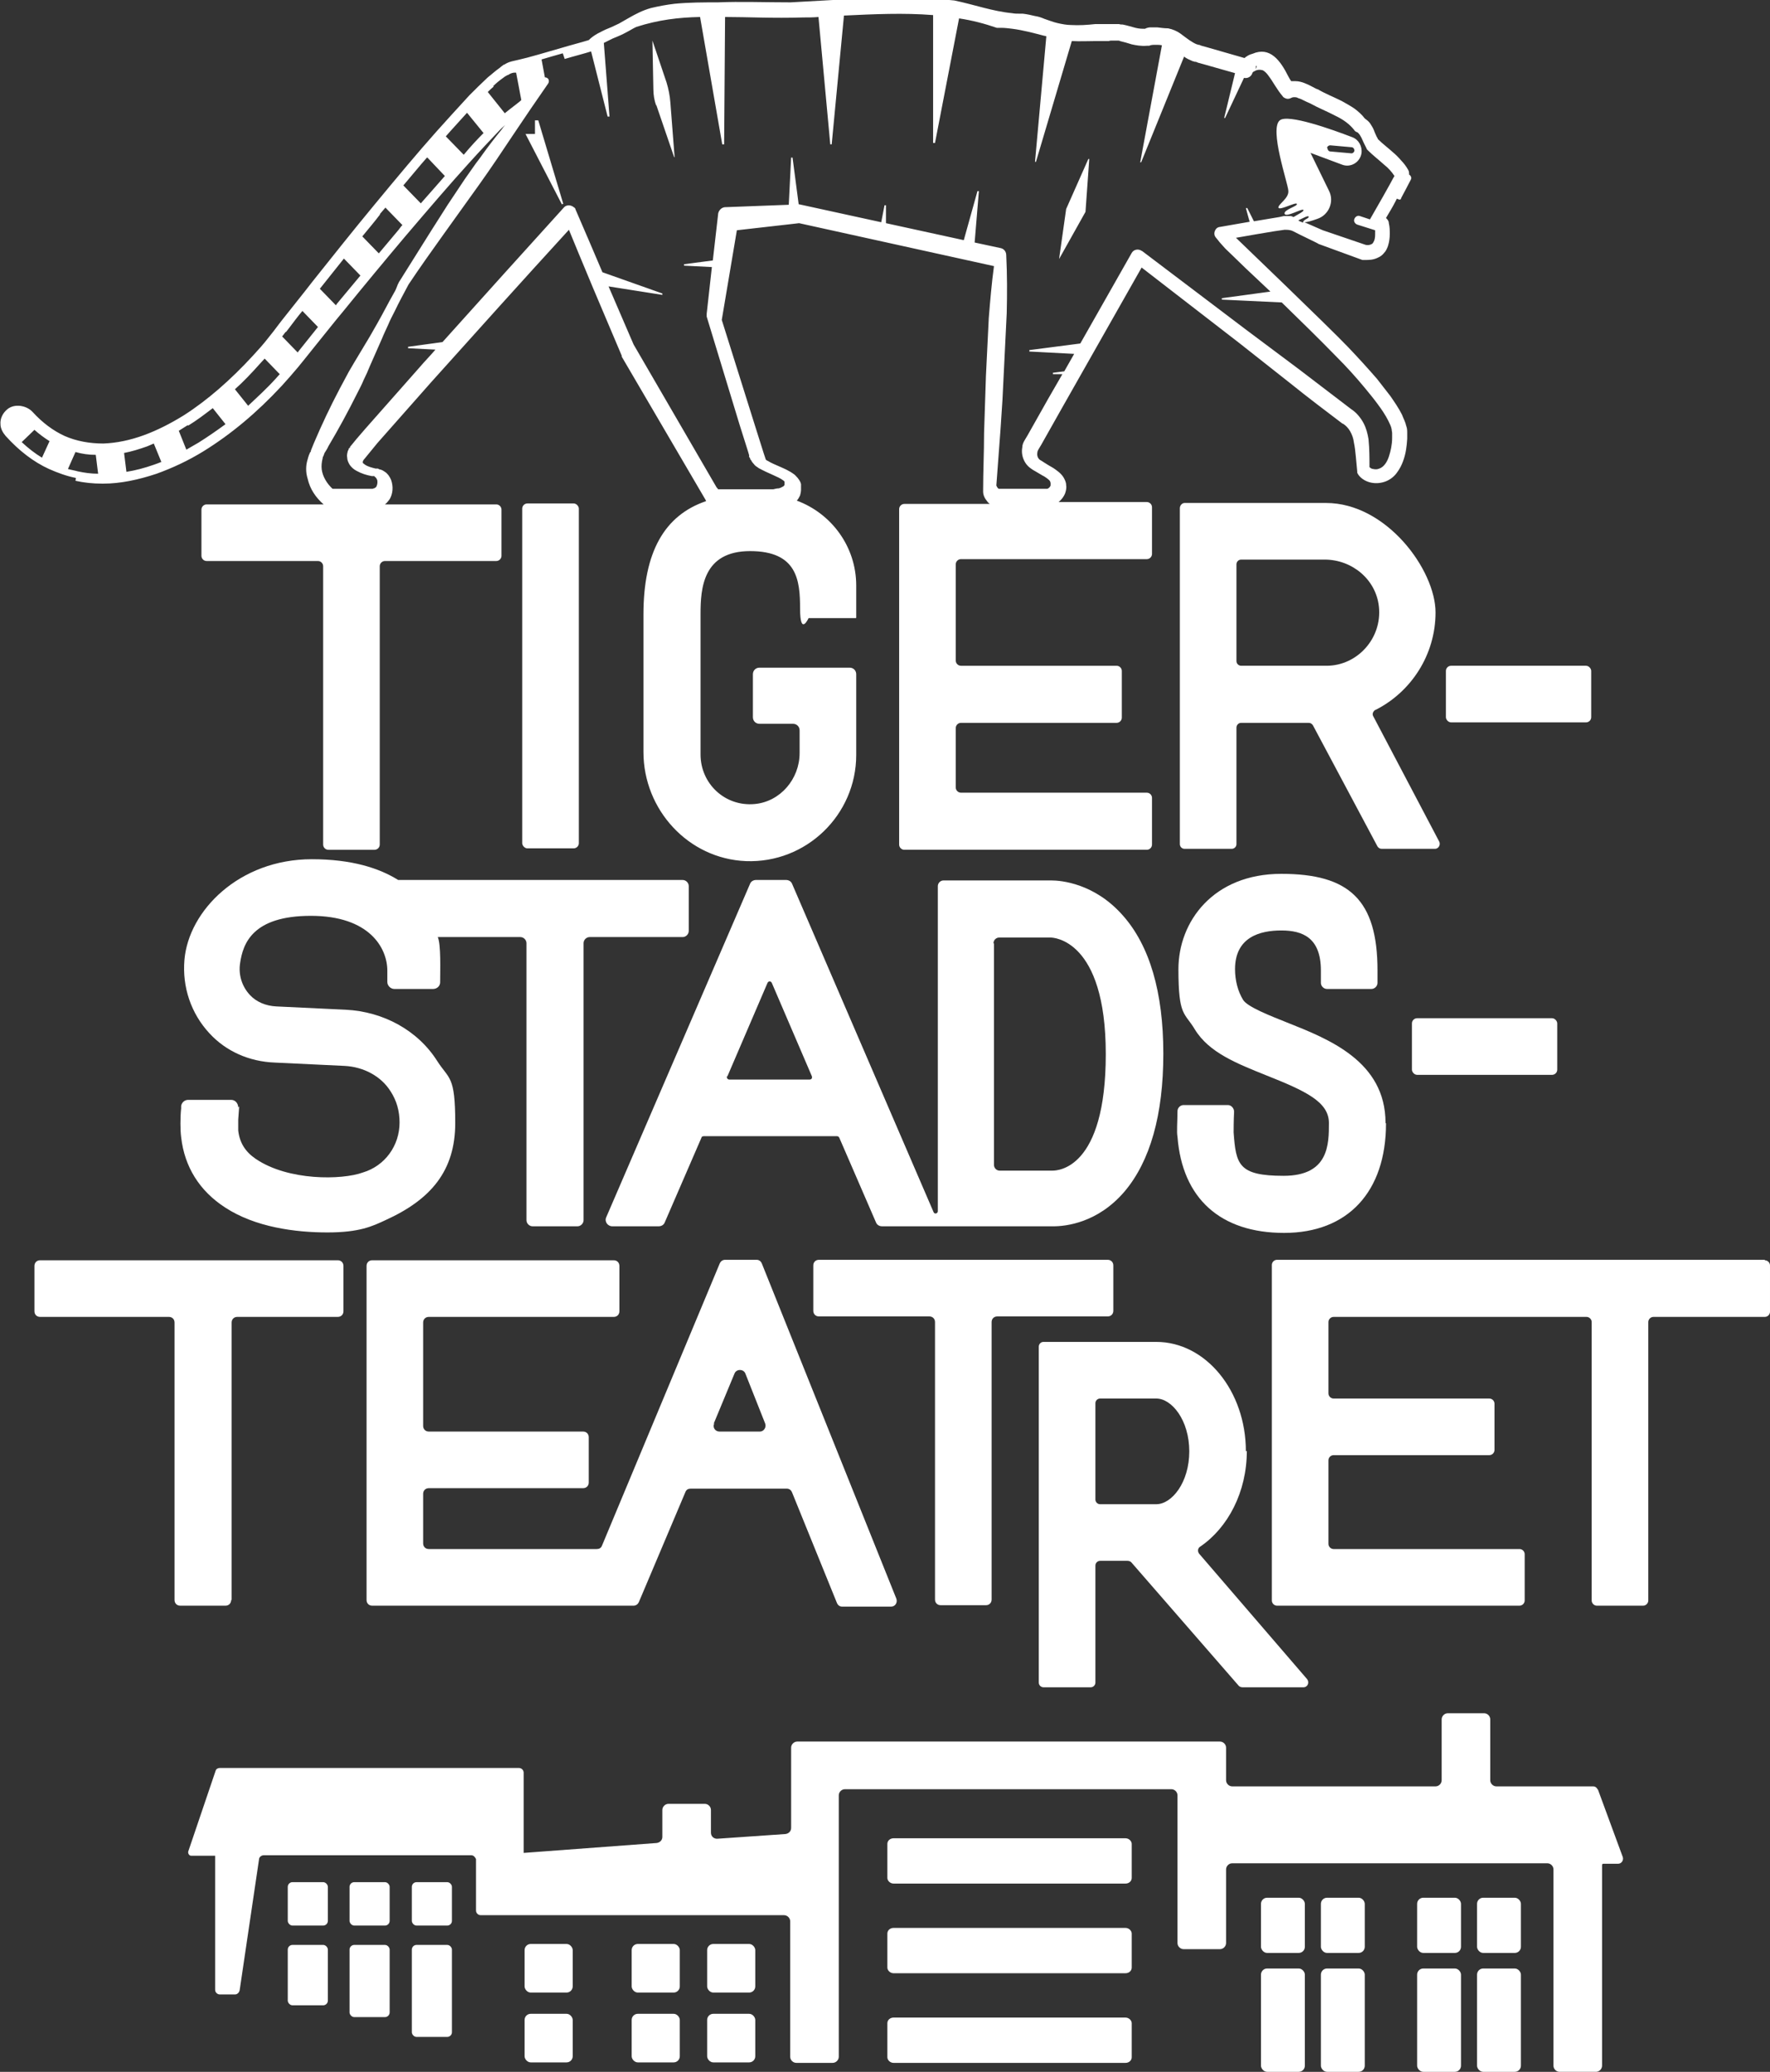 <?xml version="1.0" encoding="UTF-8"?>
<svg xmlns="http://www.w3.org/2000/svg" version="1.1" viewBox="0 0 375.2 439.1">
  <rect x="0" y="0" width="375.2" height="439.1" fill="#333333" stroke="none"/>
  <defs>
    <style>
      .cls-1 {
        fill: #fff;
      }
    </style>
  </defs>
  <!-- Generator: Adobe Illustrator 28.6.0, SVG Export Plug-In . SVG Version: 1.2.0 Build 709)  -->
  <g>
    <g id="Layer_1">
      <g>
        <path class="cls-1" d="M16,101.9c1.8.4,3.7.6,5.6.6.1,0,.2,0,.3,0,3.6,0,7.4-.8,11.3-2.1,3.3-1.2,6.6-2.7,10-4.8,5.8-3.6,11.2-8.1,16.5-13.8,1.2-1.3,2.4-2.7,3.5-4,.6-.7,1.1-1.4,1.7-2.1l1.6-2c2.2-2.7,4.3-5.4,6.4-7.9,4.3-5.3,8.7-10.6,13-15.7,5.2-6.1,9.4-11,13.3-15.3,2.7-3,4.9-5.3,6.8-7.3.2-.2.6-.6,1.1-1-.3.3-.6.7-.8,1-1.4,1.7-2.7,3.4-4,5.2-.6.9-1.3,1.7-1.9,2.6l-1.9,2.7c-.6.9-1.2,1.8-1.8,2.7-.6.9-1.2,1.8-1.8,2.7l-3.5,5.5-6.9,11h0c0,0,0,.2-.1.2-.3.7-.5,1.4-.9,2-1.2,2.1-2.3,4.3-3.5,6.4-.5.9-1.1,1.9-1.6,2.8l-3.3,5.5c-.5.9-1.1,1.8-1.6,2.8-.5.9-1,1.9-1.5,2.8-2,3.8-3.8,7.6-5.5,11.6-.2.5-.4,1-.6,1.5v.2c0,0-.2.2-.2.2,0,.1-.1.3-.2.5-.1.3-.2.6-.3,1-.4,1.3-.4,2.7,0,4,.5,2.3,1.8,4.1,3.4,5.5h-24.8c-.6,0-1.1.5-1.1,1.1v9.8c0,.6.5,1.1,1.1,1.1h23.6c.6,0,1.1.5,1.1,1.1v59c0,.6.5,1.1,1.1,1.1h9.8c.6,0,1.1-.5,1.1-1.1v-59c0-.6.5-1.1,1.1-1.1h23.6c.6,0,1.1-.5,1.1-1.1v-9.8c0-.6-.5-1.1-1.1-1.1h-23.6c.4-.3.7-.7,1-1.1.7-1.2.8-2.7.3-4.1-.3-.7-.7-1.3-1.3-1.7-.3-.2-.6-.4-1-.5-.2,0-.3-.1-.5-.2,0,0-.2,0-.3,0h-.2c-.8-.2-1.6-.4-2.2-.8-.3-.2-.5-.4-.5-.4,0,0,0,0,0-.2,0,0,0,0,0-.1,0,0,0,0,0,0h0c.1-.2.2-.4.4-.6.3-.4.6-.7.9-1.1l1.8-2.2,3.8-4.3,7.6-8.6c9.7-10.8,19.4-21.6,29.2-32.3l2.1,5.1,3,7.2,6.1,14.4c0,0,0,.1,0,.2l17.8,30.4h0c0,0,0,.1,0,.1,0,0,0,0,.1.1-8.9,3-13.3,10.9-13.3,24v29.2c0,12.2,9.5,22.6,21.7,23.1,12.8.5,23.4-9.8,23.4-22.5v-17.1c0-.8-.6-1.4-1.4-1.4h-19.1c-.8,0-1.4.6-1.4,1.4v9.1c0,.8.6,1.4,1.4,1.4h7.1c.8,0,1.4.6,1.4,1.4v4.8c0,5.5-4.1,10.3-9.5,10.8-6.3.6-11.5-4.3-11.5-10.5v-29.8c0-5.4.5-13.3,10.5-13.3s10.6,6.2,10.6,12.2,1.8,2,1.8,2h10c0,0,.1,0,.1-.1v-6.8c0-8.3-5.3-15.3-12.6-18,.3-.3.5-.7.7-1.1.1-.4.2-.8.2-1.2,0-.2,0-.4,0-.5h0c0-.1,0-.3,0-.3,0-.1,0-.3,0-.4-.1-.5-.4-.9-.7-1.3-.3-.3-.5-.6-.8-.8-1.1-.8-2.1-1.2-3-1.6-.9-.4-1.9-.8-2.5-1.2-.3-.1-.5-.3-.5-.4l-.4-1.2-1.8-5.7-7.1-22.6,3.2-19,13.2-1.5,41.3,9.1c-.5,3.7-.8,7.3-1.1,11-.1,2-.2,4.1-.3,6.1l-.3,6.1-.2,6.1-.2,6.1c0,4.1-.2,8.2-.2,12.2h0c0,.2,0,.2,0,.2,0,.8.4,1.5.9,2.1.1.2.3.3.5.5h-18.1c-.6,0-1.1.5-1.1,1.1v71.1c0,.6.5,1.1,1.1,1.1h51.4c.6,0,1.1-.5,1.1-1.1v-9.9c0-.6-.5-1.1-1.1-1.1h-39.4c-.6,0-1.1-.5-1.1-1.1v-12.6c0-.6.5-1.1,1.1-1.1h33c.6,0,1.1-.5,1.1-1.1v-9.9c0-.6-.5-1.1-1.1-1.1h-33c-.6,0-1.1-.5-1.1-1.1v-20.4c0-.6.5-1.1,1.1-1.1h39.4c.6,0,1.1-.5,1.1-1.1v-9.9c0-.6-.5-1.1-1.1-1.1h-18.7c.6-.5,1.1-1.1,1.4-1.9.2-.6.3-1.2.2-1.7,0-.6-.3-1.2-.6-1.7-.6-.9-1.4-1.4-2.1-1.9-.7-.4-1.4-.8-2-1.2-.3-.2-.6-.4-.8-.5-.2-.1-.3-.3-.4-.4-.2-.3-.3-.8-.2-1.2,0-.2.1-.4.2-.6l.6-1,4.4-7.8,16.9-29.8,9.7,7.5,11,8.5,10.9,8.6c3.6,2.9,7.3,5.7,11,8.5h0s0,0,.1,0c.6.4,1.1.9,1.5,1.6.4.7.7,1.5.8,2.4.2.9.3,1.9.4,2.9.1,1,.2,2.1.3,3.2v.2c0,.2.2.4.3.6h0c.7.9,1.7,1.4,2.7,1.6,1,.2,2.1.1,3.1-.3,1-.4,1.8-1.1,2.3-1.8.6-.8,1-1.6,1.3-2.4.6-1.6.8-3.2.9-4.8,0-.4,0-.8,0-1.2,0-.5,0-1-.2-1.5-.2-.9-.6-1.6-.9-2.4-.7-1.4-1.6-2.7-2.5-4-.9-1.2-1.9-2.4-2.8-3.6-2-2.3-4-4.5-6.1-6.7-4.2-4.4-23.4-22.8-23.8-23.2l4.6-.8,3.6-.6,2.1-.3c.6,0,1.2,0,1.8.3,1.7.9,5.4,2.6,5.4,2.7l9.3,3.4h0c.1,0,.3,0,.5,0h0c.9,0,1.8,0,2.8-.5.5-.2,1-.6,1.3-1,.4-.4.6-.9.8-1.4.3-.9.4-1.8.4-2.6,0-.8,0-1.5-.2-2.3h0c0-.5-.3-.8-.6-1.1.7-1.2,1.4-2.3,2-3.5l.3-.6c.2.1.5.2.5.2.2,0,.4,0,.4-.3.8-1.5,1.6-3,2.1-4,.1-.2.1-.7-.4-1,0-.3,0-.7-.2-1-.4-.7-.9-1.4-1.5-2-.5-.6-1.1-1.2-1.7-1.7-1.1-1-2.2-1.8-3.2-2.8-.1-.3-.3-.5-.4-.8-.2-.4-.3-.7-.5-1.2-.2-.5-.5-.9-.8-1.4-.3-.4-.7-.7-1.1-1-.6-.8-1.4-1.5-2.2-2.1-.9-.6-1.8-1.1-2.7-1.6-1.8-.9-3.6-1.6-5.1-2.5h0s0,0-.1,0c-.7-.3-1.6-.9-2.7-1.3-.5-.2-1.2-.4-1.9-.4-.3,0-.6,0-.9,0-.2-.3-.4-.6-.6-1-1.7-3.4-3.9-6.4-7.6-4.8-.4.1-.9.3-1.3.6-.1,0-.2.2-.4.3l-8-2.3-1.1-.3-.5-.2h-.3c0-.1-.1-.1-.2-.1-.5-.2-1-.5-1.6-.9-.6-.4-1.2-.9-1.9-1.4-.7-.5-1.6-.9-2.6-1.1,0,0-.2,0-.2,0h0c-.5,0-1.3-.1-2.1-.2-.4,0-.9,0-1.4,0-.4,0-.8.1-1.2.3-.6,0-1.2,0-2-.2-.8-.2-1.7-.5-2.7-.7-.3,0-.5,0-.8-.1h-.5c-.1,0-.2,0-.4,0h-.7s-.7,0-.7,0h-2.7c-1.8.2-3.5.3-5.2.2-.9,0-1.9-.2-2.8-.4-.9-.2-1.9-.6-2.8-.9-.7-.3-1.3-.5-2-.6-.8-.2-1.7-.4-2.6-.5-.3,0-.5,0-.7,0-.5,0-1,0-1.5-.1-4.2-.4-8-1.8-12.3-2.7-11.6-1.2-23.1-.2-34.7.4-5.6,0-10.6-.2-15.4,0-3.1,0-6.1,0-9.2.3-1.7.2-3.3.5-5,.9-1.8.5-3.3,1.3-4.7,2.1-.7.4-1.4.8-2.1,1.2-.7.3-1.4.7-2.2,1-.8.3-1.5.7-2.3,1.1-.7.4-1.3.8-1.9,1.4-1.6.5-3.6,1-5.6,1.6-3.5,1-7.1,2.1-9.4,2.6l-1.3.3c-.8.2-1.3.5-1.6.7h-.1c-.4.3-.7.5-.9.7-1,.7-1.6,1.3-2.5,2-1.4,1.3-2.7,2.6-3.9,3.8-2.6,2.8-5.1,5.6-7,7.7-4,4.5-8.1,9.4-13.3,15.7-4.3,5.2-8.6,10.6-12.9,16-2,2.6-4.2,5.3-6.4,8.1l-.7.9c-.8,1.1-1.6,2.1-2.4,3.1-1,1.3-2.1,2.5-3.2,3.7-4.7,5.1-9.6,9.4-14.6,12.6-2.9,1.8-5.7,3.2-8.4,4.2-3,1.1-5.9,1.7-8.7,1.8-2.9,0-5.7-.5-8.2-1.6-2.4-1.1-4.7-2.8-6.8-5.1-1.3-1.4-3.8-1.8-5.3-.6-1,.8-1.6,2-1.5,3.2,0,.9.5,1.8,1.1,2.5,2.8,3.1,5.9,5.5,9.2,7,1.8.8,3.7,1.5,5.7,1.9ZM276.2,47.2l-.4-.2c-.2,0-.4-.2-.6-.3.9-.4,2.1-1.1,2.2-.8.2.4-1.2.6-1.2,1.3ZM266.4,14s0,0,0,0l-.2.7v-.7ZM119.7,12.5c2-.6,4-1.1,5.6-1.6l3.5,13.8h.4c0,0-1.2-15.6-1.2-15.6.6-.3,1.2-.6,1.8-.9.7-.3,1.5-.6,2.3-1,.8-.4,1.5-.8,2.2-1.2.2-.1.4-.2.6-.3,4.7-1.5,8.9-2,13.5-2.1l4.7,27h.4s.2-27,.2-27c4.8,0,10.1.3,16.6.1,1.1,0,2.1,0,3.2-.1l2.5,27h.3s2.6-27.3,2.6-27.3c6.3-.3,12.7-.6,18.9-.1v27.1c0,0,.4,0,.4,0l5.1-26.4c2.7.4,5.4,1.1,8,2,.3,0,.6,0,.9,0,.8,0,1.6.1,2.4.2,2.3.3,4.5.9,6.8,1.5.1,0,.2,0,.4.1l-2.4,26.6h.2s7.6-25.6,7.6-25.6c1.8.1,3.5,0,5.2,0h2.7c0-.1.7-.1.7-.1h.6c.1,0,.2,0,.3,0h.2c.2,0,.4,0,.5.1.8.2,1.6.4,2.5.7.9.2,2,.4,3.2.3,0,0,.2,0,.3,0h.2c0,0,0,0,0,0,.4-.2.8-.2,1.5-.2.4,0,.7,0,1.2.1l-4.6,24.8h.2c0,0,9.1-22.4,9.1-22.4.5.4,1.2.7,1.9,1,.1,0,.3,0,.3.1h.3c0,0,.5.2.5.2l1.1.3,6.7,1.9-2.3,9.5h.2c0,0,4-8.5,4-8.5,0,0,0,0,0,0,.8.2,1.6-.3,1.8-1.1h0s0,0,0,0c0,0,0,0,0,0,0,0,.1-.1.2-.2.2-.1.4-.2.6-.3h0c.6-.2,1-.1,1.4,0,.4.2.9.7,1.3,1.3.9,1.2,1.7,2.8,2.9,4.2.1.2.3.3.5.4,0,0,0,0,0,0,0,0,0,0,0,0,.4.2.8.2,1.2,0h0c.2-.1.4-.2.7-.2.3,0,.6,0,.9.2.4.1.8.3,1.2.5.4.2.8.4,1.3.6,1.8,1,3.6,1.7,5.3,2.6,1.7.8,3.1,1.8,4.1,3.1.1.2.3.3.5.4h0c.2,0,.3.2.5.4.2.2.3.5.5.8.1.2.3.7.5,1.1.2.4.4.8.6,1.2,0,.1.1.2.2.3h0c1.1,1.1,2.4,2.1,3.5,3.1.9.7,1.6,1.5,2.2,2.4l-.3.5-.7,1.3-1.4,2.5c-.9,1.6-1.9,3.3-2.8,4.9l-2.1-.7c-.5-.2-1,.1-1.2.6-.2.5.1,1,.6,1.2l3.8,1.2c0,.3,0,.6,0,.9,0,.6-.1,1.2-.3,1.5-.2.4-.3.5-.6.6-.2.1-.6.2-1.1.1l-9.1-3.1-3.2-1.4-.7-.3c.6,0,1.6-.3,2.7-.7,2.5-.8,3.7-3.7,2.5-6l-3.9-8,6.7,2.5c1.8.7,3.8-.5,4.1-2.4.2-1.5-.6-2.9-1.9-3.4-4.4-1.7-13.7-5-15.4-3.6-2.3,1.8,1.7,13.3,1.8,14.9.2,1.6-2.2,2.9-2.1,3.6.2.7,3.6-1.2,3.9-.8.3.5-2.8,1.2-2.6,2.1.3.9,3.7-1.2,4-.8.2.3-1.3,1-2.1,1.5,0,0-.1,0-.2-.1h0s0,0,0,0c-.1,0-.2-.1-.4-.1,0,0-.2,0-.2,0-.2,0-.2,0-.3,0h-.2s-.3,0-.3,0h-.5c0,0-.9.2-.9.2l-1.8.3-3.6.6-1.4-2.8h-.3c0,.1.8,2.9.8,2.9l-6.3,1.1h0c-.2,0-.4.1-.6.2-.6.5-.8,1.4-.3,2,.3.4.6.7.8,1,.3.3.5.6.8.9.5.6,1.1,1.1,1.6,1.6,1.1,1.1,2.2,2.1,3.2,3.1l5.2,4.9-10.3,1.4v.3s12.7.6,12.7.6c3.9,3.8,7.8,7.6,11.6,11.5,2.1,2.1,4.1,4.3,6,6.6.9,1.1,1.9,2.3,2.7,3.4.9,1.2,1.7,2.4,2.3,3.6.3.6.6,1.2.7,1.8,0,.3.1.5.1.8,0,.3,0,.7,0,1,0,1.4-.3,2.8-.7,4-.4,1.2-1.1,2.2-2,2.5-.4.2-.9.2-1.3.1-.3,0-.6-.2-.8-.4,0-1.9,0-3.8-.2-5.9-.2-1.2-.5-2.4-1.1-3.5-.6-1.1-1.5-2.2-2.6-2.9-3.7-2.8-7.3-5.6-11-8.4l-11.1-8.3-11.1-8.4-11.1-8.4h0s-.1,0-.2-.1c-.7-.4-1.6-.2-2,.5l-10.9,19.2-10.8,1.4v.3s9.5.5,9.5.5l-2.1,3.7-2.4.3v.3s2,0,2,0l-3,5.2-4.4,7.8-.6,1c-.3.5-.5,1-.5,1.5-.2,1.1,0,2.2.6,3.2.3.5.7.9,1.1,1.2.4.3.7.5,1.1.7.7.4,1.3.8,1.9,1.1.6.4,1,.7,1.2,1,0,.2.1.2.1.4,0,.2,0,.3,0,.5-.1.3-.4.6-.7.7,0,0-.2,0-.2,0,0,0-.1,0-.4,0-.4,0-.7,0-1.1,0h-8.6c-.3-.2-.4-.5-.5-.7.3-4,.6-8.1.9-12.1l.4-6.1.3-6.1.3-6.1c.1-2,.2-4.1.3-6.1.1-4.1.1-8.2-.1-12.3h0c0-.7-.4-1.3-1.1-1.5l-5.6-1.2.9-10.9h-.3c0,0-2.9,10.4-2.9,10.4l-16.5-3.6v-3.8s-.3,0-.3,0l-.7,3.6-17.4-3.8h0s0,0-.1,0l-1.3-9.9h-.3s-.5,10-.5,10l-13.2.5h-.2c-.9,0-1.6.8-1.6,1.7l-1.1,9.6-6.1.8v.3s5.9.3,5.9.3l-1.1,9.9h0c0,.2,0,.4,0,.6h0s7,23,7,23l1.8,5.7.2.7v.4c.1,0,.2.2.2.2,0,.1,0,.3.2.4.2.5.6.8.8,1.1.3.3.6.4.8.6,1.1.6,2,1,2.9,1.4.9.4,1.8.8,2.3,1.2.2.1.3.3.3.3h0c0,.1,0,.2,0,.3,0,.1,0,.2,0,.3,0,.1-.1.3-.3.4-.2.1-.5.3-.9.4-.4,0-.8.1-1.2.2-.2,0-.4,0-.6,0-.2,0-.5,0-.6,0h0c0,0-.1,0-.2,0h-6.2s-3.1,0-3.1,0h-.8s-.2,0-.2,0c0,0,0,0,0,0,0-.1-.2-.3-.3-.4l-17.6-30.3-5.3-12.3,11.4,1.8v-.3c0,0-12.7-4.5-12.7-4.5l-2.6-6.1-3.1-7.2h0c0-.2-.2-.4-.4-.5-.6-.5-1.5-.5-2,0-8.6,9.5-17.2,19-25.8,28.6l-7.3,1v.3s5.8.3,5.8.3c-1.1,1.3-2.3,2.5-3.4,3.8l-7.6,8.6-3.8,4.3-1.9,2.2c-.3.4-.6.7-.9,1.1-.2.2-.3.4-.5.6v.2c-.2,0-.3.2-.3.3,0,.2-.2.3-.2.5-.1.4-.2.8-.1,1.3,0,.5.2.9.4,1.3.4.7,1,1.2,1.6,1.5,1.1.6,2.1.9,3.2,1.1h.2c0,0,0,0,0,0,0,0,.1,0,.2,0,.1,0,.2,0,.3.2.2.1.3.3.4.5.2.4.1,1.1-.1,1.5-.1.2-.3.3-.5.4,0,0-.2,0-.3.1-.1,0-.2,0-.4,0h-8.1c-1.2-1.1-2.1-2.6-2.3-4.1-.1-.8,0-1.6.2-2.4,0-.2.1-.4.2-.5,0,0,0-.2.1-.3h0c0-.1.1-.3.1-.3.3-.5.6-.9.8-1.4,2.2-3.7,4.2-7.4,6.1-11.2.5-1,1-1.9,1.4-2.9.5-1,.9-1.9,1.3-2.9l2.6-5.9c.4-1,.9-2,1.3-2.9.4-1,.9-1.9,1.4-2.9.9-1.9,1.9-3.7,2.9-5.6,2.4-3.6,4.9-7.1,7.4-10.6l3.8-5.3c1.3-1.8,2.5-3.5,3.8-5.3,2.5-3.5,4.9-7.1,7.3-10.7,2.4-3.6,4.8-7.1,7.3-10.7h0c.2-.3.2-.7,0-1-.2-.2-.4-.3-.7-.3l-.7-3.8c1.4-.4,3-.9,4.5-1.3ZM281.3,31.4c0-.3.3-.6.7-.6l4.5.4c.3,0,.6.3.6.7,0,.3-.3.6-.6.6s0,0,0,0l-4.5-.4c-.3,0-.6-.3-.6-.7ZM104.5,18.3c.6-.6,1.3-1.2,2.3-1.9.2-.2.5-.3.8-.5h.1c.3-.2.6-.4,1.2-.5h.5c0-.1,1.1,5.8,1.1,5.8h0c-.1.2-1.9,1.5-3.5,2.8l-3.6-4.5c.4-.4.8-.8,1.3-1.2ZM99,23.9l3.5,4.3c-1.3,1.3-2.7,2.8-4.2,4.6l-3.8-3.9c1.3-1.5,2.9-3.2,4.5-5ZM90.6,33.4l3.7,3.9c-1.6,1.8-3.3,3.8-5.1,5.8l-3.7-3.8c1.8-2.1,3.4-4.1,5-5.9ZM80.5,45.4c.4-.5.8-.9,1.2-1.4l3.6,3.7c-.3.3-.5.6-.8,1-1.4,1.7-2.8,3.3-4.2,5l-3.5-3.6c1.3-1.6,2.6-3.1,3.8-4.7ZM72.9,54.8l3.5,3.6c-1.7,2-3.3,4-5,6,0,0-.1.2-.2.3l-3.4-3.5c1.7-2.1,3.4-4.3,5.1-6.4ZM60.6,70.4l.7-.9c.9-1.2,1.8-2.4,2.8-3.6l3.3,3.4c-.8,1-1.6,2-2.4,3l-1.6,2c-.1.1-.2.3-.3.4l-3.3-3.4c.3-.3.5-.7.8-1ZM55,77.2c.4-.4.7-.8,1.1-1.2l3.2,3.3c-.3.3-.6.7-.9,1-1.9,2.1-3.9,3.9-5.8,5.7l-2.8-3.5c1.8-1.6,3.5-3.4,5.2-5.3ZM39.9,90.2c1.8-1.1,3.5-2.4,5.2-3.7l2.7,3.4c-1.9,1.4-3.8,2.7-5.7,3.9-.9.5-1.7,1-2.6,1.5l-1.6-4c.6-.4,1.3-.8,1.9-1.2ZM31.2,94.6c.5-.2.9-.4,1.4-.6l1.6,3.9c-.5.2-1,.4-1.6.6-2,.7-3.9,1.2-5.8,1.5l-.5-4c1.6-.3,3.2-.8,4.9-1.4ZM16,95.8c1.4.4,2.8.6,4.3.6l.5,4c-1.5,0-2.9-.2-4.3-.5-.7-.2-1.4-.3-2.1-.5l1.6-3.6ZM4.6,93.7l2.7-2.6c1,.9,2.1,1.7,3.2,2.4l-1.6,3.5c-1.5-.9-2.9-2-4.3-3.3Z"/>
        <polygon class="cls-1" points="113.4 25.5 113.4 28.4 111.4 28.4 119.1 43.3 119.4 43.2 114.1 25.5 113.4 25.5"/>
        <polygon class="cls-1" points="230.9 33.7 230.7 33.7 226 44.3 224.5 54.9 230.1 44.9 230.9 33.7"/>
        <path class="cls-1" d="M139.1,22.2l3.8,11.1c0,0,.1,0,.1,0l-.9-11.6c-.1-1.4-.4-2.9-.8-4.2l-3-8.9s0,0,0,0l.2,10.3c0,1.2.2,2.4.6,3.5Z"/>
        <rect class="cls-1" x="110.7" y="106.7" width="12" height="73.1" rx="1.1" ry="1.1"/>
        <rect class="cls-1" x="306.5" y="141.1" width="30.8" height="12" rx="1.1" ry="1.1"/>
        <rect class="cls-1" x="299.3" y="215.8" width="30.8" height="12" rx="1.1" ry="1.1"/>
        <path class="cls-1" d="M49.1,339.1v-58.8c0-.7.5-1.2,1.2-1.2h21.3c.7,0,1.2-.5,1.2-1.2v-9.6c0-.7-.5-1.2-1.2-1.2H8.5c-.7,0-1.2.5-1.2,1.2v9.6c0,.7.5,1.2,1.2,1.2h27.3c.7,0,1.2.5,1.2,1.2v58.8c0,.7.5,1.2,1.2,1.2h9.6c.7,0,1.2-.5,1.2-1.2Z"/>
        <path class="cls-1" d="M199.4,340.2h9.6c.7,0,1.2-.5,1.2-1.2v-58.8c0-.7.5-1.2,1.2-1.2h23.4c.7,0,1.2-.5,1.2-1.2v-9.6c0-.7-.5-1.2-1.2-1.2h-61.2c-.7,0-1.2.5-1.2,1.2v9.6c0,.7.5,1.2,1.2,1.2h23.4c.7,0,1.2.5,1.2,1.2v58.8c0,.7.5,1.2,1.2,1.2Z"/>
        <path class="cls-1" d="M374.1,267h-103.4c-.6,0-1.1.5-1.1,1.1v71.1c0,.6.5,1.1,1.1,1.1h51.4c.6,0,1.1-.5,1.1-1.1v-9.8c0-.6-.5-1.1-1.1-1.1h-39.4c-.6,0-1.1-.5-1.1-1.1v-17.7c0-.6.5-1.1,1.1-1.1h33c.6,0,1.1-.5,1.1-1.1v-9.8c0-.6-.5-1.1-1.1-1.1h-33c-.6,0-1.1-.5-1.1-1.1v-15.1c0-.6.5-1.1,1.1-1.1h53.6c.6,0,1.1.5,1.1,1.1v59c0,.6.5,1.1,1.1,1.1h9.8c.6,0,1.1-.5,1.1-1.1v-59c0-.6.5-1.1,1.1-1.1h23.6c.6,0,1.1-.5,1.1-1.1v-9.8c0-.6-.5-1.1-1.1-1.1Z"/>
        <path class="cls-1" d="M291.5,150.5c7.6-3.8,12.8-11.7,12.8-20.7s-10.4-23.2-23.2-23.2h-30c-.5,0-1,.5-1,1.1v71.2c0,.5.4,1,1,1h10c.5,0,1-.4,1-1v-24.7c0-.5.4-1,1-1h14.3c.4,0,.7.2.9.5l13.7,25.7c.2.3.5.5.9.5h11.3c.7,0,1.2-.8.9-1.5l-14-26.6c-.3-.5,0-1.1.5-1.4ZM281.1,141.1h-18c-.5,0-1-.4-1-1v-20.5c0-.5.4-1,1-1h17.7c5.8,0,10.9,4.2,11.5,10,.7,6.7-4.6,12.5-11.1,12.5Z"/>
        <path class="cls-1" d="M264.1,307.6c0-12.8-8.5-23.2-19-23.2h-23.9c-.6,0-1,.5-1,1v71.2c0,.6.5,1,1,1h10c.6,0,1-.5,1-1v-24.8c0-.6.5-1,1-1h5.8c.3,0,.6.1.8.3l22.8,26.2c.2.2.5.3.8.3h12.9c.9,0,1.3-1,.8-1.7l-22.9-26.6c-.4-.5-.3-1.2.2-1.5,5.9-4,9.9-11.6,9.9-20.3ZM245.1,318.8h-11.9c-.6,0-1-.5-1-1v-20.4c0-.6.5-1,1-1h11.9c3.3,0,7,4.6,7,11.2s-3.7,11.2-7,11.2Z"/>
        <path class="cls-1" d="M129.5,259.9h10.1c.6,0,1.1-.3,1.3-.8l7.8-18c0-.2.3-.3.5-.3h28.2c.2,0,.4.1.5.3l7.8,18c.2.5.7.8,1.3.8h36.3c2.6,0,9.4-.7,15.1-7.4,5.4-6.4,8.2-16.2,8.2-29.2s-2.9-22.9-8.6-29.3c-6-6.8-13.1-7.4-15.1-7.4h-22.9c-.7,0-1.2.6-1.2,1.2v68.9c0,.5-.7.7-.9.2l-30-69.6c-.2-.5-.7-.8-1.3-.8h-6.3c-.6,0-1.1.3-1.3.8l-30.5,70.7c-.4.9.3,1.9,1.3,1.9ZM210.6,199.9c0-.7.6-1.2,1.2-1.2h10.9c.5,0,11.7.3,11.7,24.7s-10.2,24.7-11.3,24.7h-11.2c-.7,0-1.2-.6-1.2-1.2v-46.9ZM154.2,228.1l8.5-19.8c.2-.4.7-.4.9,0l8.5,19.8c.1.3,0,.7-.5.7h-17c-.4,0-.6-.4-.5-.7Z"/>
        <path class="cls-1" d="M78.7,340.3h55.6c.5,0,.9-.3,1.1-.7l9.9-23.4c.2-.5.6-.7,1.1-.7h20.4c.5,0,.9.3,1.1.8l9.5,23.4c.2.5.6.8,1.1.8h10.4c.9,0,1.4-.9,1.1-1.7l-28.5-71c-.2-.5-.6-.8-1.1-.8h-6.7c-.5,0-.9.3-1.1.7l-25,59.9c-.2.5-.6.7-1.1.7h-35.6c-.7,0-1.2-.5-1.2-1.2v-10.5c0-.7.5-1.2,1.2-1.2h32.7c.7,0,1.2-.5,1.2-1.2v-9.6c0-.7-.5-1.2-1.2-1.2h-32.7c-.7,0-1.2-.5-1.2-1.2v-21.9c0-.7.5-1.2,1.2-1.2h39.2c.7,0,1.2-.5,1.2-1.2v-9.6c0-.7-.5-1.2-1.2-1.2h-51.2c-.7,0-1.2.5-1.2,1.2v70.8c0,.7.5,1.2,1.2,1.2ZM151.3,301.7l4.4-10.6c.4-1,1.9-1,2.3,0l4.2,10.6c.3.8-.3,1.7-1.1,1.7h-8.6c-.9,0-1.5-.9-1.1-1.7Z"/>
        <path class="cls-1" d="M50.5,234.7c0-.8-.6-1.6-1.5-1.6h-9.1c-.8,0-1.4.6-1.5,1.3v.5c-.2,1.8-.2,4.7,0,6.1.7,6.3,3.9,11.4,9.3,14.9,6.4,4.2,14.9,5.3,21.7,5.3s9.5-1.3,12.3-2.6c9.7-4.4,14.8-10.5,14.8-20.6s-1.3-9.2-3.8-13.1c-4.1-6.5-11.4-10.5-19.4-10.9l-14.7-.7c-2.3-.1-4.3-1-5.6-2.4-1.7-1.8-2.5-4.3-2.1-6.8.6-4.1,2.6-10,15-10s16.2,6.8,16.2,11.6v2.4c0,.8.7,1.5,1.5,1.5h8.2c.8,0,1.5-.6,1.5-1.4,0-2.6.2-8-.5-9.6h17.5c.7,0,1.3.6,1.3,1.3v58.7c0,.7.6,1.3,1.3,1.3h9.5c.7,0,1.3-.6,1.3-1.3v-58.7c0-.7.6-1.3,1.3-1.3h19.7c.7,0,1.3-.6,1.3-1.3v-9.5c0-.7-.6-1.3-1.3-1.3h-60.3c-4-2.5-9.8-4.4-18.3-4.4-15.4,0-26.1,10.9-27,21.3-.5,5.8,1.4,11.4,5.3,15.6,3.5,3.8,8.4,6,13.9,6.2l14.7.7c4.1.2,7.8,2.2,9.8,5.4,1.3,2,1.9,4.2,1.9,6.6,0,4.9-3.1,9.2-7.8,10.6-4.4,1.6-15.8,1.8-22.7-2.9-2.2-1.5-3.4-3.4-3.7-6,0-.6,0-1.3,0-2.3l.2-2.8Z"/>
        <path class="cls-1" d="M293.7,238c0-13.1-12.1-17.8-20.9-21.3-3.5-1.4-8.4-3.3-9.3-4.8-1.1-1.8-1.7-4.1-1.7-6.5,0-6.8,5.3-8.2,9.8-8.2s8.4,1.5,8.4,8.5v2.6c0,.7.6,1.3,1.3,1.3h9.4c.7,0,1.3-.6,1.3-1.3v-2.6c0-15-6-20.5-20.4-20.5s-21.8,10.1-21.8,20.2,1.3,9.1,3.5,12.8c3,4.9,8.9,7.2,15.1,9.7,8.3,3.3,13.3,5.6,13.3,10.1s0,11.2-9.6,11.2-10.1-2.4-10.6-9.2c0-.5,0-2.5.1-4.4,0-.7-.6-1.4-1.3-1.4h-9.4c-.7,0-1.3.6-1.3,1.3,0,2.2-.2,4.4,0,5.4,1,13.1,9.1,20.4,22.6,20.4s21.6-8.7,21.6-23.2Z"/>
        <rect class="cls-1" x="61" y="398.9" width="8.5" height="9.2" rx="1" ry="1"/>
        <rect class="cls-1" x="74.1" y="398.9" width="8.5" height="9.2" rx="1" ry="1"/>
        <rect class="cls-1" x="87.3" y="398.9" width="8.5" height="9.2" rx="1" ry="1"/>
        <rect class="cls-1" x="74.1" y="412.2" width="8.5" height="15.3" rx="1" ry="1"/>
        <rect class="cls-1" x="61" y="412.2" width="8.5" height="12.8" rx="1" ry="1"/>
        <rect class="cls-1" x="87.3" y="412.2" width="8.5" height="19.5" rx="1" ry="1"/>
        <path class="cls-1" d="M338.7,379.3c-.2-.4-.5-.7-1-.7h-20.5c-.7,0-1.3-.6-1.3-1.3v-12.9c0-.7-.6-1.3-1.3-1.3h-7.7c-.7,0-1.3.6-1.3,1.3v12.9c0,.7-.6,1.3-1.3,1.3h-43.1c-.7,0-1.3-.6-1.3-1.3v-6.9c0-.7-.6-1.3-1.3-1.3h-89.6c-.7,0-1.3.6-1.3,1.3v17c0,.7-.5,1.2-1.2,1.3l-14.5,1c-.7,0-1.3-.5-1.3-1.3v-4.8c0-.7-.6-1.3-1.3-1.3h-7.7c-.7,0-1.3.6-1.3,1.3v5.7c0,.7-.5,1.2-1.2,1.3l-28.2,2.1v-17c0-.6-.5-1-1-1h-63.4c-.4,0-.8.2-.9.6l-5.8,17.1c-.1.4.2.9.6.9h5.1v28.4c0,.6.5,1,1,1h3.2c.5,0,.9-.4,1-.9l4.1-27.7c0-.5.5-.9,1-.9h44c.5,0,.8.4,1,.8,0,.2,0,.3,0,.5v10.4c0,.6.5,1,1,1h30.3s0,0,0,0h34c.7,0,1.3.6,1.3,1.3v28.7c0,.7.6,1.3,1.3,1.3h7.7c.7,0,1.3-.6,1.3-1.3v-55.4c0-.7.6-1.3,1.3-1.3h69.2c.7,0,1.3.6,1.3,1.3v31.3c0,.7.6,1.3,1.3,1.3h7.7c.7,0,1.3-.6,1.3-1.3v-15.6c0-.7.6-1.3,1.3-1.3h66.8c.7,0,1.3.6,1.3,1.3v41.6c0,.7.6,1.3,1.3,1.3h7.7c.7,0,1.3-.6,1.3-1.3v-42.5c0-.2.1-.3.3-.3h3.1c.7,0,1.2-.7,1-1.4l-5.3-14.4Z"/>
        <path class="cls-1" d="M238.6,389.6h-49.2c-.7,0-1.3.5-1.3,1.2v7.2c0,.6.6,1.2,1.3,1.2h49.2c.7,0,1.3-.5,1.3-1.2v-7.2c0-.6-.6-1.2-1.3-1.2Z"/>
        <path class="cls-1" d="M238.6,408.6h-49.2c-.7,0-1.3.5-1.3,1.2v7.2c0,.6.6,1.2,1.3,1.2h49.2c.7,0,1.3-.5,1.3-1.2v-7.2c0-.6-.6-1.2-1.3-1.2Z"/>
        <path class="cls-1" d="M238.6,427.6h-49.2c-.7,0-1.3.5-1.3,1.2v7.2c0,.6.6,1.2,1.3,1.2h49.2c.7,0,1.3-.5,1.3-1.2v-7.2c0-.6-.6-1.2-1.3-1.2Z"/>
        <rect class="cls-1" x="149.9" y="412" width="10.2" height="10.3" rx="1.3" ry="1.3"/>
        <rect class="cls-1" x="133.9" y="412" width="10.2" height="10.3" rx="1.3" ry="1.3"/>
        <rect class="cls-1" x="149.9" y="426.8" width="10.2" height="10.3" rx="1.3" ry="1.3"/>
        <rect class="cls-1" x="133.9" y="426.8" width="10.2" height="10.3" rx="1.3" ry="1.3"/>
        <rect class="cls-1" x="111.2" y="412" width="10.2" height="10.3" rx="1.3" ry="1.3"/>
        <rect class="cls-1" x="111.2" y="426.8" width="10.2" height="10.3" rx="1.3" ry="1.3"/>
        <rect class="cls-1" x="267.3" y="402.2" width="9.3" height="11.7" rx="1.3" ry="1.3"/>
        <rect class="cls-1" x="280" y="402.2" width="9.3" height="11.7" rx="1.3" ry="1.3"/>
        <rect class="cls-1" x="267.3" y="417.2" width="9.3" height="21.9" rx="1.3" ry="1.3"/>
        <rect class="cls-1" x="280" y="417.2" width="9.3" height="21.9" rx="1.3" ry="1.3"/>
        <rect class="cls-1" x="300.4" y="402.2" width="9.3" height="11.7" rx="1.3" ry="1.3"/>
        <rect class="cls-1" x="313.1" y="402.2" width="9.3" height="11.7" rx="1.3" ry="1.3"/>
        <rect class="cls-1" x="300.4" y="417.2" width="9.3" height="21.9" rx="1.3" ry="1.3"/>
        <rect class="cls-1" x="313.1" y="417.2" width="9.3" height="21.9" rx="1.3" ry="1.3"/>
      </g>
    </g>
  </g>
</svg>